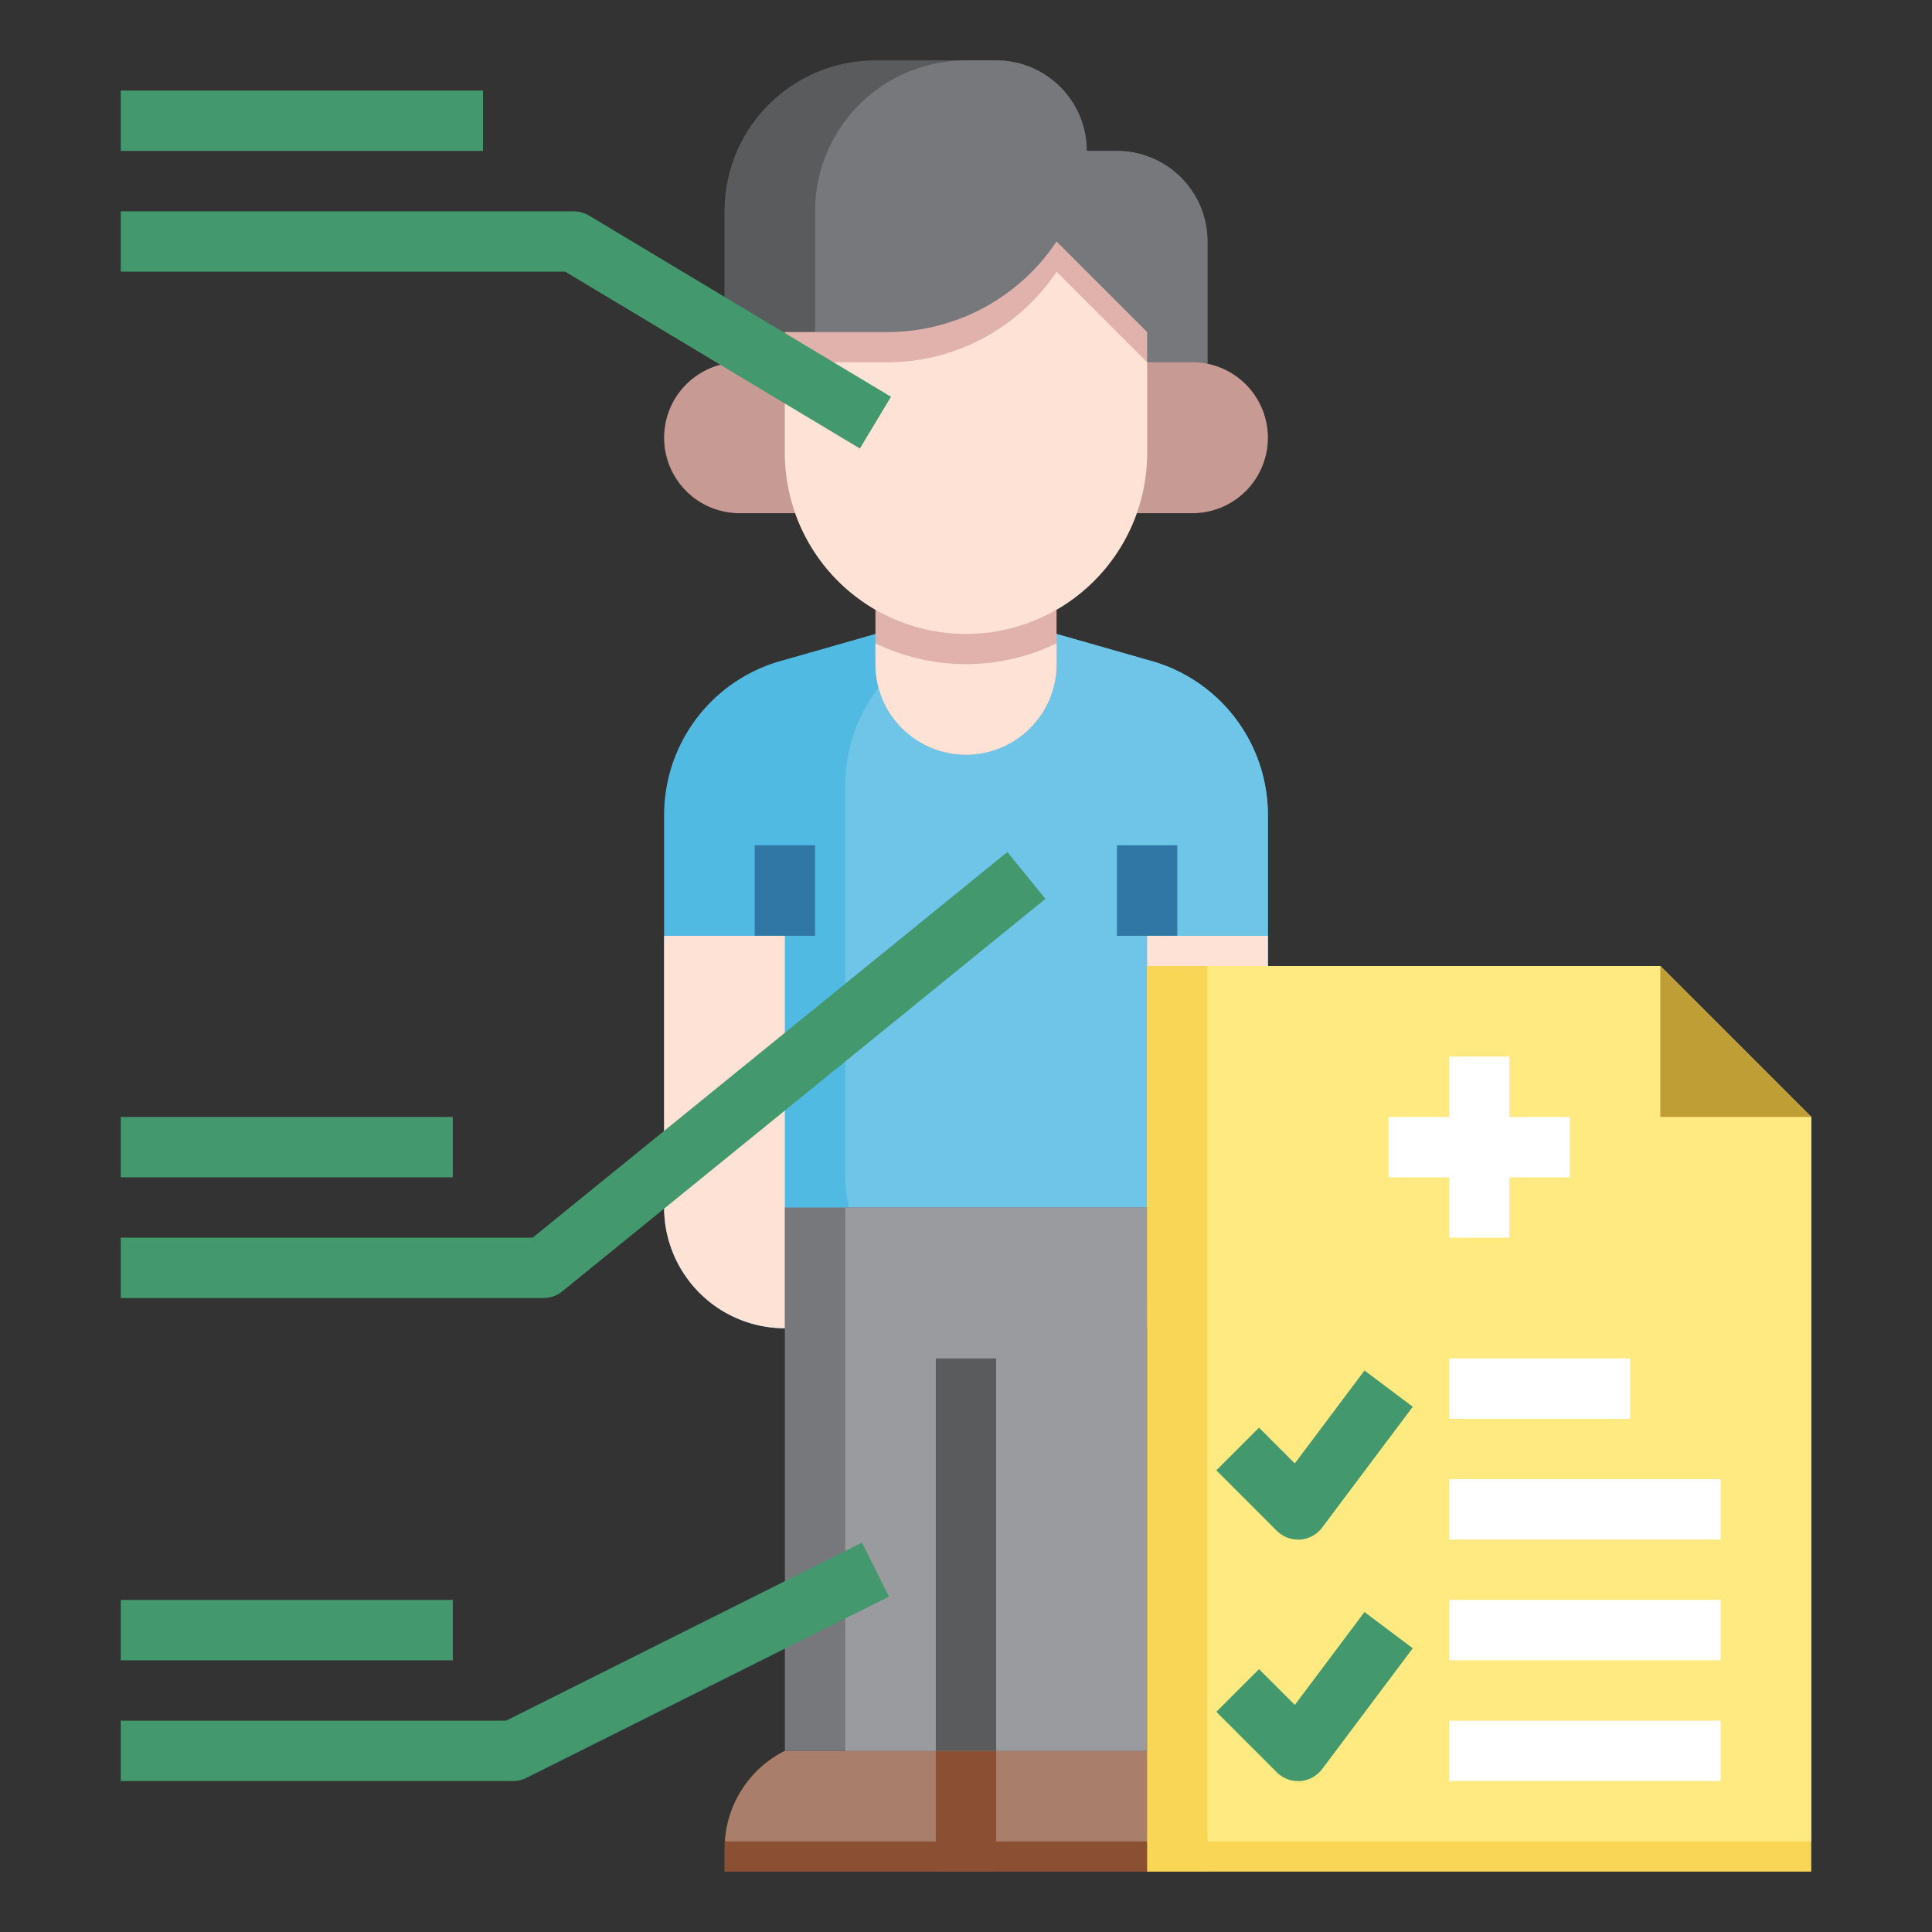 <svg id="Layer_3" height="512" viewBox="0 0 64 64" width="512" xmlns="http://www.w3.org/2000/svg" data-name="Layer 3"><rect x="0" y="0" width="64" height="64" fill="#333333" stroke="none"/><path d="m38 44a4 4 0 0 0 4-4v-13a5.3 5.3 0 0 0 -3.846-5.1l-3.154-.9h-6l-3.154.9a5.3 5.3 0 0 0 -3.846 5.1v13a4 4 0 0 0 4 4z" fill="#50bae3"/><path d="m38.154 21.9-3.154-.9h-3.416a5.292 5.292 0 0 0 -3.584 5v13a4 4 0 0 0 4 4h8.62a3.972 3.972 0 0 0 1.38-3v-13a5.3 5.3 0 0 0 -3.846-5.1z" fill="#6ec5e7"/><path d="m24 12.05v-5.05a5 5 0 0 1 5-5h4a3 3 0 0 1 3 3h1a3 3 0 0 1 3 3v4.05z" fill="#5a5b5d"/><path d="m37 5h-1a3 3 0 0 0 -3-3h-1a5 5 0 0 0 -5 5v5.05h13v-4.05a3 3 0 0 0 -3-3z" fill="#77787c"/><path d="m26 12h-1.5a2.5 2.5 0 0 0 -2.5 2.5 2.5 2.5 0 0 0 2.5 2.5h1.842" fill="#c89a94"/><path d="m38 12h1.5a2.5 2.5 0 0 1 2.5 2.5 2.5 2.5 0 0 1 -2.5 2.5h-1.842" fill="#c89a94"/><path d="m29 20.2v1.8a3 3 0 0 0 3 3 3 3 0 0 0 3-3v-1.8z" fill="#e1b2ab"/><path d="m29 21.31v.69a3 3 0 0 0 6 0v-.69a6.867 6.867 0 0 1 -6 0z" fill="#fee2d6"/><path d="m25 28h2v3h-2z" fill="#3177a6"/><path d="m37 28h2v3h-2z" fill="#3177a6"/><path d="m26 31h-4v9a4 4 0 0 0 4 4" fill="#fee2d6"/><path d="m38 58a3.618 3.618 0 0 1 2 3.236v.764h-16v-.764a3.618 3.618 0 0 1 2-3.236" fill="#8b5034"/><path d="m26 58a3.614 3.614 0 0 0 -1.984 3h15.967a3.61 3.61 0 0 0 -1.983-3z" fill="#a97e6a"/><path d="m38 11v4a6 6 0 0 1 -6 6 6 6 0 0 1 -6-6v-4h3.394a6.737 6.737 0 0 0 5.606-3z" fill="#e1b2ab"/><path d="m29.394 12h-3.394v3a6 6 0 0 0 12 0v-3l-3-3a6.738 6.738 0 0 1 -5.606 3z" fill="#fee2d6"/><path d="m38 31h4v9a4 4 0 0 1 -4 4" fill="#fee2d6"/><path d="m26 40h12v18h-12z" fill="#77787c"/><path d="m28 40h10v18h-10z" fill="#9a9b9f"/><path d="m31 45h2v13h-2z" fill="#5a5b5d"/><path d="m31 58h2v4h-2z" fill="#8b5034"/><g fill="#43986d"><path d="m28.485 14.857-9.762-5.857h-14.723v-2h15a1 1 0 0 1 .515.143l10 6z"/><path d="m4 3h12v2h-12z"/><path d="m18 43h-14v-2h13.645l15.725-12.776 1.26 1.552-16 13a1 1 0 0 1 -.63.224z"/><path d="m4 37h11v2h-11z"/><path d="m17 59h-13v-2h12.764l11.789-5.9.894 1.79-12 6a1 1 0 0 1 -.447.11z"/><path d="m4 53h11v2h-11z"/></g><path d="m60 37-5-5h-17v30h22z" fill="#f9d655"/><path d="m40 32v29h20v-24l-5-5z" fill="#feea80"/><path d="m55 32v5h5" fill="#bf9e36"/><path d="m52 37h-2v-2h-2v2h-2v2h2v2h2v-2h2z" fill="#fff"/><path d="m48 45h6v2h-6z" fill="#fff"/><path d="m48 49h9v2h-9z" fill="#fff"/><path d="m48 53h9v2h-9z" fill="#fff"/><path d="m48 57h9v2h-9z" fill="#fff"/><path d="m43 59a1 1 0 0 1 -.707-.293l-2-2 1.414-1.414 1.185 1.185 2.308-3.078 1.6 1.2-3 4a1 1 0 0 1 -.729.4z" fill="#43986d"/><path d="m43 51a1 1 0 0 1 -.707-.293l-2-2 1.414-1.414 1.185 1.185 2.308-3.078 1.6 1.2-3 4a1 1 0 0 1 -.729.4z" fill="#43986d"/></svg>